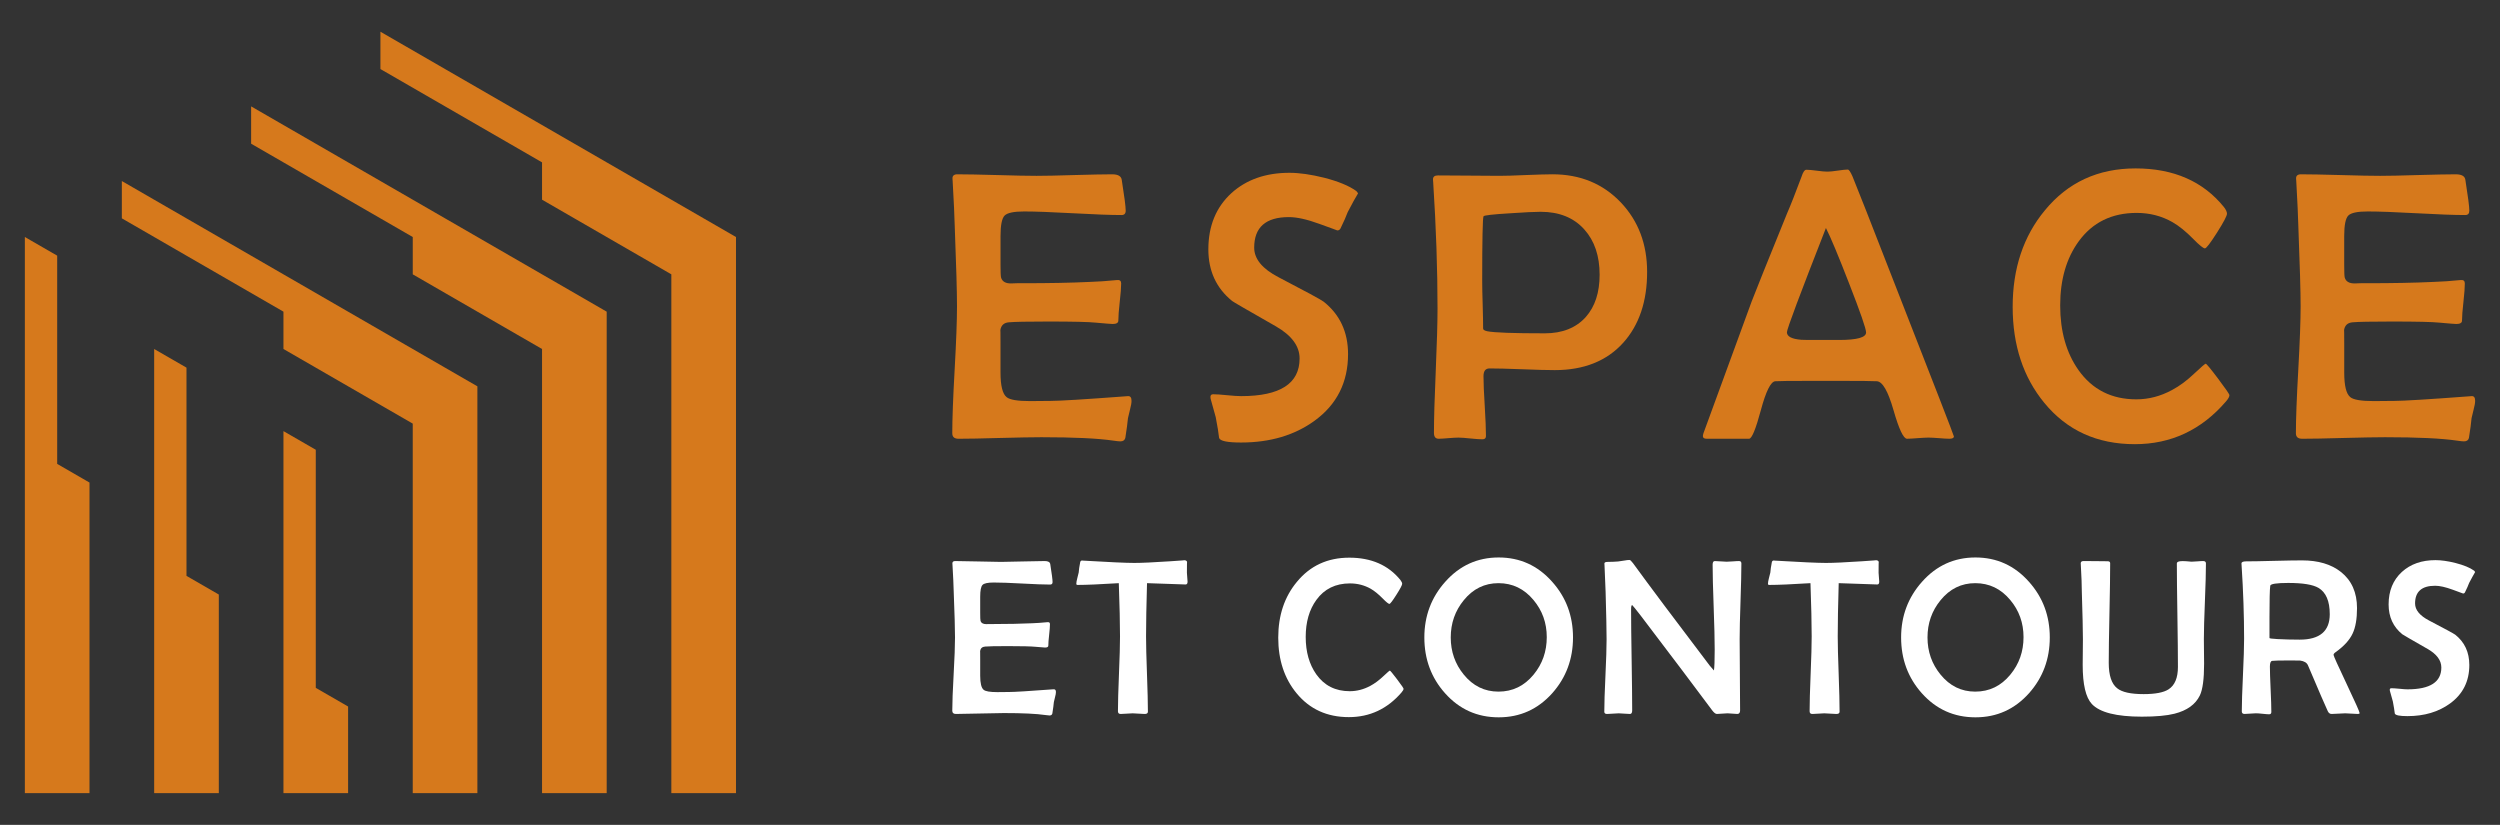 <?xml version="1.0" encoding="utf-8"?>
<!-- Generator: Adobe Illustrator 16.0.0, SVG Export Plug-In . SVG Version: 6.00 Build 0)  -->
<!DOCTYPE svg PUBLIC "-//W3C//DTD SVG 1.1//EN" "http://www.w3.org/Graphics/SVG/1.1/DTD/svg11.dtd">
<svg version="1.1" id="Calque_1" xmlns="http://www.w3.org/2000/svg" xmlns:xlink="http://www.w3.org/1999/xlink" x="0px" y="0px"
	 width="197px" height="65px" viewBox="0 0 197 65" enable-background="new 0 0 197 65" xml:space="preserve">
<rect x="0" y="0" width="197" height="65" fill="#333333" stroke="none"/>
<g>
	<g>
		<g>
			<path fill="#D6791C" d="M89.164,31.588c0,0.157-0.039,0.387-0.118,0.683c-0.089,0.377-0.144,0.603-0.163,0.685
				c-0.03,0.354-0.101,0.874-0.208,1.556c-0.051,0.179-0.178,0.268-0.385,0.268c-0.101,0-0.289-0.017-0.565-0.059
				c-1.22-0.179-3.104-0.268-5.661-0.268c-0.721,0-1.81,0.021-3.268,0.059c-1.454,0.042-2.544,0.062-3.266,0.062
				c-0.326,0-0.49-0.144-0.49-0.432c0-1.106,0.06-2.775,0.186-4.999c0.124-2.22,0.186-3.889,0.186-4.995
				c0-1.127-0.059-3.231-0.178-6.313c-0.02-0.79-0.074-1.974-0.164-3.549l-0.014-0.211c-0.012-0.225,0.118-0.34,0.385-0.34
				c0.693,0,1.732,0.021,3.119,0.059c1.385,0.042,2.427,0.062,3.118,0.062c0.666,0,1.657-0.02,2.978-0.062
				c1.324-0.037,2.316-0.059,2.98-0.059c0.463,0,0.715,0.146,0.757,0.434c0.208,1.306,0.312,2.116,0.312,2.433
				c0,0.23-0.109,0.343-0.327,0.343c-0.843,0-2.115-0.047-3.826-0.141c-1.708-0.094-2.992-0.141-3.852-0.141
				c-0.813,0-1.324,0.107-1.539,0.325c-0.213,0.221-0.32,0.758-0.32,1.62v2.212c0,0.605,0.014,0.957,0.044,1.055
				c0.091,0.308,0.348,0.46,0.774,0.46c0.12,0,0.285-0.005,0.504-0.017c0.226,0,0.396,0,0.505,0c1.94,0,3.684-0.03,5.228-0.104
				c0.606-0.016,1.318-0.067,2.14-0.147c0.208-0.019,0.312,0.07,0.312,0.268c0,0.316-0.039,0.804-0.113,1.458
				c-0.074,0.651-0.11,1.144-0.11,1.469c0,0.176-0.149,0.268-0.444,0.268c-0.12,0-0.563-0.037-1.325-0.105
				c-0.554-0.059-1.801-0.089-3.742-0.089c-1.634,0-2.67,0.021-3.104,0.061c-0.397,0.028-0.625,0.237-0.684,0.624
				c0.01-0.068,0.014,0.312,0.014,1.144v2.196c0,1.031,0.16,1.676,0.478,1.931c0.245,0.211,0.864,0.314,1.855,0.314l1.632-0.015
				c0.695,0,2.638-0.119,5.838-0.358l0.224-0.017C89.063,31.197,89.164,31.316,89.164,31.588z"/>
			<path fill="#D6791C" d="M107.014,15.236c-0.199,0.325-0.473,0.822-0.816,1.483c-0.11,0.31-0.304,0.74-0.579,1.306
				c-0.059,0.089-0.14,0.133-0.24,0.133c0.012,0-0.467-0.176-1.431-0.524c-0.969-0.354-1.761-0.527-2.384-0.527
				c-1.823,0-2.734,0.802-2.734,2.407c0,0.888,0.638,1.668,1.915,2.329c2.149,1.118,3.336,1.763,3.564,1.932
				c1.279,1.02,1.918,2.396,1.918,4.13c0,2.217-0.879,3.965-2.629,5.242c-1.574,1.148-3.51,1.723-5.807,1.723
				c-1.072,0-1.646-0.119-1.725-0.358c-0.039-0.372-0.128-0.926-0.268-1.647c-0.077-0.295-0.201-0.74-0.371-1.334
				c-0.029-0.091-0.045-0.176-0.045-0.255c0-0.139,0.075-0.209,0.223-0.209c0.238,0,0.604,0.026,1.092,0.075
				c0.49,0.049,0.859,0.072,1.107,0.072c3.069,0,4.604-0.988,4.604-2.967c0-0.971-0.621-1.814-1.858-2.526
				c-2.255-1.284-3.411-1.957-3.458-2.004c-1.249-1.013-1.873-2.367-1.873-4.069c0-1.844,0.606-3.318,1.813-4.427
				c1.176-1.066,2.701-1.605,4.574-1.605c0.79,0,1.701,0.131,2.73,0.387c1.121,0.288,1.963,0.635,2.527,1.04
				C106.913,15.081,106.962,15.146,107.014,15.236z"/>
			<path fill="#D6791C" d="M129.793,21.428c0,2.328-0.63,4.188-1.885,5.583c-1.297,1.437-3.098,2.154-5.395,2.154
				c-0.563,0-1.419-0.023-2.563-0.068c-1.142-0.044-2-0.065-2.576-0.065c-0.317,0-0.475,0.204-0.475,0.609
				c0,0.525,0.033,1.313,0.099,2.362c0.063,1.048,0.095,1.835,0.095,2.36c0,0.169-0.095,0.253-0.281,0.253
				c-0.209,0-0.523-0.021-0.944-0.065c-0.422-0.045-0.733-0.068-0.94-0.068c-0.179,0-0.443,0.015-0.791,0.043
				c-0.344,0.03-0.602,0.047-0.771,0.047c-0.247,0-0.371-0.152-0.371-0.462c0-1.076,0.047-2.707,0.142-4.885
				c0.093-2.18,0.14-3.811,0.14-4.9c0-3.092-0.112-6.405-0.341-9.952l-0.016-0.22c-0.008-0.221,0.119-0.331,0.387-0.331
				c0.534,0,1.338,0.005,2.413,0.015c1.074,0.012,1.884,0.017,2.428,0.017c0.467,0,1.164-0.02,2.096-0.062
				c0.929-0.037,1.626-0.059,2.093-0.059c2.188,0,3.986,0.745,5.395,2.229C129.104,17.416,129.793,19.239,129.793,21.428z
				 M126.05,21.648c0-1.483-0.401-2.67-1.202-3.563c-0.831-0.931-1.979-1.396-3.447-1.396c-0.453,0-1.267,0.039-2.434,0.119
				c-1.338,0.08-2.027,0.159-2.066,0.236c-0.067,0.12-0.104,1.824-0.104,5.109c0,0.415,0.012,1.041,0.038,1.873
				c0.024,0.832,0.035,1.455,0.035,1.87c0,0.089,0.111,0.159,0.327,0.206c0.546,0.11,2.055,0.164,4.53,0.164
				c1.387,0,2.467-0.431,3.238-1.291C125.688,24.156,126.05,23.048,126.05,21.648z"/>
			<path fill="#D6791C" d="M153.967,34.392c0,0.119-0.118,0.181-0.355,0.181c-0.188,0-0.463-0.017-0.823-0.047
				c-0.362-0.028-0.639-0.043-0.825-0.043c-0.188,0-0.472,0.015-0.846,0.043c-0.376,0.03-0.658,0.047-0.845,0.047
				c-0.28,0-0.633-0.748-1.064-2.25c-0.429-1.5-0.868-2.26-1.314-2.281c-0.364-0.019-1.321-0.03-2.868-0.03h-2.345
				c-1.635,0-2.563,0.012-2.794,0.03c-0.354,0.031-0.734,0.793-1.135,2.288c-0.401,1.495-0.711,2.243-0.928,2.243h-3.342
				c-0.198,0-0.297-0.068-0.297-0.209c0-0.099,0.068-0.321,0.208-0.668l3.64-9.949c0.306-0.802,1.237-3.115,2.79-6.938
				c0.278-0.633,0.651-1.589,1.131-2.869c0.118-0.372,0.246-0.563,0.386-0.563c0.188,0,0.463,0.026,0.832,0.075
				c0.363,0.05,0.644,0.073,0.83,0.073c0.178,0,0.448-0.026,0.811-0.08c0.359-0.054,0.627-0.084,0.793-0.084
				c0.088,0,0.214,0.185,0.374,0.551c0.237,0.555,1.409,3.541,3.517,8.957C152.477,30.484,153.967,34.323,153.967,34.392z
				 M147.047,26.195c0-0.286-0.445-1.575-1.338-3.862c-0.861-2.218-1.47-3.673-1.826-4.366c-2.048,5.229-3.074,7.966-3.074,8.212
				c0,0.338,0.377,0.534,1.131,0.596c0.038,0.009,0.522,0.014,1.454,0.014h1.528C146.338,26.788,147.047,26.594,147.047,26.195z"/>
			<path fill="#D6791C" d="M175.679,31.141c0,0.117-0.093,0.288-0.284,0.506c-1.929,2.236-4.321,3.354-7.17,3.354
				c-2.973,0-5.349-1.083-7.13-3.251c-1.663-2.021-2.497-4.542-2.497-7.575c0-3.03,0.85-5.566,2.54-7.603
				c1.804-2.199,4.184-3.301,7.146-3.301c2.996,0,5.321,1.018,6.963,3.047c0.161,0.209,0.238,0.38,0.238,0.521
				c0,0.169-0.262,0.668-0.786,1.493c-0.526,0.827-0.841,1.24-0.952,1.24c-0.126,0-0.429-0.244-0.903-0.727
				c-0.586-0.598-1.135-1.043-1.651-1.339c-0.852-0.485-1.789-0.729-2.82-0.729c-1.962,0-3.484,0.747-4.574,2.245
				c-0.97,1.336-1.456,3.019-1.456,5.049c0,2.029,0.48,3.729,1.442,5.093c1.089,1.535,2.608,2.304,4.559,2.304
				c0.97,0,1.906-0.244,2.804-0.731c0.598-0.313,1.2-0.764,1.814-1.35c0.514-0.483,0.797-0.727,0.846-0.727
				c0.061,0,0.387,0.392,0.98,1.181C175.381,30.63,175.679,31.063,175.679,31.141z"/>
			<path fill="#D6791C" d="M195.041,31.588c0,0.157-0.039,0.387-0.119,0.683c-0.09,0.377-0.143,0.603-0.164,0.685
				c-0.029,0.354-0.098,0.874-0.207,1.556c-0.047,0.179-0.179,0.268-0.386,0.268c-0.098,0-0.288-0.017-0.563-0.059
				c-1.218-0.179-3.105-0.268-5.659-0.268c-0.724,0-1.813,0.021-3.268,0.059c-1.454,0.042-2.544,0.062-3.269,0.062
				c-0.326,0-0.489-0.144-0.489-0.432c0-1.106,0.062-2.775,0.188-4.999c0.122-2.22,0.184-3.889,0.184-4.995
				c0-1.127-0.06-3.231-0.179-6.313c-0.021-0.79-0.074-1.974-0.163-3.549l-0.015-0.211c-0.009-0.225,0.12-0.34,0.386-0.34
				c0.695,0,1.734,0.021,3.12,0.059c1.386,0.042,2.424,0.062,3.119,0.062c0.663,0,1.657-0.02,2.978-0.062
				c1.321-0.037,2.315-0.059,2.977-0.059c0.467,0,0.72,0.146,0.759,0.434c0.207,1.306,0.312,2.116,0.312,2.433
				c0,0.23-0.106,0.343-0.327,0.343c-0.84,0-2.116-0.047-3.824-0.141c-1.709-0.094-2.99-0.141-3.855-0.141
				c-0.811,0-1.324,0.107-1.533,0.325c-0.215,0.221-0.321,0.758-0.321,1.62v2.212c0,0.605,0.014,0.957,0.043,1.055
				c0.091,0.308,0.349,0.46,0.772,0.46c0.119,0,0.288-0.005,0.505-0.017c0.229,0,0.398,0,0.505,0c1.942,0,3.684-0.03,5.23-0.104
				c0.603-0.016,1.314-0.067,2.137-0.147c0.208-0.019,0.312,0.07,0.312,0.268c0,0.316-0.035,0.804-0.109,1.458
				c-0.073,0.651-0.112,1.144-0.112,1.469c0,0.176-0.148,0.268-0.445,0.268c-0.119,0-0.559-0.037-1.322-0.105
				c-0.554-0.059-1.801-0.089-3.741-0.089c-1.638,0-2.67,0.021-3.105,0.061c-0.396,0.028-0.625,0.237-0.683,0.624
				c0.009-0.068,0.015,0.312,0.015,1.144v2.196c0,1.031,0.157,1.676,0.475,1.931c0.246,0.211,0.867,0.314,1.858,0.314l1.631-0.015
				c0.693,0,2.641-0.119,5.838-0.358l0.223-0.017C194.943,31.197,195.041,31.316,195.041,31.588z"/>
		</g>
		<g>
			<path fill="#FFFFFF" d="M83.207,54.533c0,0.092-0.022,0.223-0.069,0.396c-0.051,0.216-0.083,0.35-0.094,0.394
				c-0.018,0.206-0.056,0.507-0.119,0.902c-0.028,0.104-0.104,0.155-0.224,0.155c-0.057,0-0.167-0.012-0.326-0.035
				c-0.704-0.104-1.796-0.155-3.272-0.155c-0.418,0-1.047,0.012-1.89,0.035c-0.841,0.023-1.472,0.035-1.889,0.035
				c-0.188,0-0.284-0.084-0.284-0.251c0-0.64,0.037-1.603,0.108-2.887c0.072-1.287,0.107-2.25,0.107-2.893
				c0-0.651-0.034-1.868-0.104-3.649c-0.01-0.459-0.042-1.142-0.094-2.053l-0.009-0.12c-0.006-0.131,0.069-0.196,0.224-0.196
				c0.399,0,1.002,0.012,1.803,0.032c0.802,0.023,1.403,0.035,1.804,0.035c0.384,0,0.958-0.012,1.721-0.035
				c0.766-0.021,1.338-0.032,1.723-0.032c0.269,0,0.415,0.082,0.438,0.248c0.12,0.755,0.181,1.226,0.181,1.409
				c0,0.131-0.063,0.196-0.19,0.196c-0.486,0-1.224-0.028-2.211-0.082s-1.731-0.079-2.229-0.079c-0.469,0-0.765,0.061-0.888,0.188
				c-0.124,0.126-0.185,0.438-0.185,0.938v1.279c0,0.347,0.008,0.551,0.026,0.609c0.051,0.176,0.2,0.265,0.446,0.265
				c0.069,0,0.167-0.002,0.293-0.007c0.13,0,0.228,0,0.291,0c1.123,0,2.13-0.021,3.023-0.061c0.351-0.012,0.762-0.04,1.238-0.087
				c0.119-0.012,0.18,0.04,0.18,0.154c0,0.186-0.022,0.464-0.064,0.842c-0.043,0.38-0.064,0.663-0.064,0.851
				c0,0.104-0.086,0.154-0.258,0.154c-0.069,0-0.325-0.021-0.764-0.061c-0.321-0.033-1.042-0.052-2.166-0.052
				c-0.944,0-1.542,0.012-1.794,0.035c-0.23,0.017-0.361,0.139-0.395,0.361c0.005-0.04,0.008,0.181,0.008,0.661v1.272
				c0,0.595,0.091,0.966,0.275,1.115c0.143,0.12,0.501,0.181,1.073,0.181l0.943-0.01c0.402,0,1.527-0.067,3.376-0.206l0.127-0.007
				C83.149,54.309,83.207,54.379,83.207,54.533z"/>
			<path fill="#FFFFFF" d="M93.58,45.834c0,0.149-0.051,0.223-0.154,0.223c-0.16,0-1.173-0.033-3.041-0.104
				c-0.05,1.748-0.076,3.147-0.076,4.2c0,0.661,0.024,1.647,0.073,2.965c0.048,1.317,0.073,2.304,0.073,2.962
				c0,0.12-0.083,0.181-0.249,0.181c-0.103,0-0.26-0.009-0.472-0.025c-0.212-0.019-0.373-0.026-0.482-0.026
				c-0.103,0-0.259,0.008-0.471,0.026c-0.212,0.017-0.37,0.025-0.473,0.025c-0.143,0-0.214-0.072-0.214-0.216
				c0-0.651,0.027-1.633,0.081-2.941c0.055-1.308,0.082-2.289,0.082-2.95c0-1.018-0.032-2.419-0.095-4.2
				c-1.477,0.092-2.56,0.139-3.245,0.139c-0.069,0-0.103-0.028-0.103-0.087c0-0.101,0.026-0.251,0.077-0.445
				c0.063-0.253,0.1-0.401,0.111-0.448c0.012-0.199,0.052-0.476,0.121-0.832c0.028-0.074,0.077-0.112,0.145-0.112l0.103,0.01
				c2.027,0.119,3.363,0.181,4.01,0.181c0.573,0,1.509-0.043,2.809-0.129c0.887-0.057,1.256-0.087,1.107-0.087
				c0.148,0,0.232,0.052,0.25,0.154c-0.012-0.061-0.018,0.216-0.018,0.835c0,0.072,0.008,0.189,0.025,0.347
				S93.58,45.754,93.58,45.834z"/>
			<path fill="#FFFFFF" d="M110.601,54.275c0,0.07-0.055,0.167-0.163,0.293c-1.116,1.294-2.499,1.941-4.148,1.941
				c-1.718,0-3.091-0.629-4.122-1.883c-0.961-1.167-1.442-2.627-1.442-4.378c0-1.753,0.489-3.218,1.468-4.396
				c1.043-1.272,2.42-1.908,4.131-1.908c1.735,0,3.077,0.589,4.028,1.761c0.091,0.121,0.138,0.22,0.138,0.3
				c0,0.099-0.152,0.387-0.456,0.864c-0.302,0.479-0.486,0.718-0.549,0.718c-0.074,0-0.249-0.141-0.524-0.422
				c-0.337-0.343-0.655-0.601-0.952-0.773c-0.494-0.279-1.037-0.42-1.633-0.42c-1.133,0-2.016,0.432-2.644,1.296
				c-0.563,0.773-0.843,1.746-0.843,2.921c0,1.174,0.277,2.156,0.833,2.946c0.63,0.888,1.509,1.331,2.636,1.331
				c0.562,0,1.104-0.141,1.624-0.422c0.344-0.183,0.692-0.443,1.048-0.78c0.298-0.281,0.461-0.422,0.49-0.422
				c0.033,0,0.223,0.229,0.565,0.682C110.429,53.98,110.601,54.231,110.601,54.275z"/>
			<path fill="#FFFFFF" d="M123.953,50.23c0,1.701-0.544,3.164-1.631,4.39c-1.135,1.271-2.543,1.905-4.225,1.905
				c-1.69,0-3.099-0.633-4.227-1.898c-1.088-1.219-1.631-2.684-1.631-4.396c0-1.694,0.549-3.157,1.647-4.388
				c1.135-1.277,2.537-1.915,4.21-1.915c1.677,0,3.082,0.638,4.215,1.915C123.407,47.068,123.953,48.531,123.953,50.23z
				 M121.885,50.205c0-1.121-0.351-2.098-1.048-2.928c-0.733-0.881-1.652-1.324-2.757-1.324c-1.094,0-2.006,0.447-2.732,1.341
				c-0.687,0.837-1.029,1.816-1.029,2.937c0,1.118,0.343,2.093,1.029,2.93c0.727,0.893,1.639,1.338,2.732,1.338
				c1.11,0,2.031-0.445,2.766-1.338C121.538,52.323,121.885,51.339,121.885,50.205z"/>
			<path fill="#FFFFFF" d="M137.221,44.399c0,0.658-0.023,1.652-0.068,2.981c-0.046,1.326-0.069,2.322-0.069,2.988
				c0,0.623,0.006,1.559,0.018,2.805c0.012,1.245,0.018,2.18,0.018,2.804c0,0.188-0.073,0.283-0.216,0.283
				c-0.084,0-0.213-0.009-0.386-0.025c-0.172-0.019-0.301-0.026-0.387-0.026c-0.091,0-0.231,0.008-0.421,0.026
				c-0.188,0.017-0.329,0.025-0.42,0.025c-0.104,0-0.227-0.096-0.369-0.283c-1.238-1.667-3.111-4.151-5.625-7.456
				c-0.391-0.504-0.617-0.785-0.68-0.841c-0.057,0-0.086,0.117-0.086,0.352c0,0.881,0.014,2.205,0.043,3.973
				c0.028,1.767,0.043,3.089,0.043,3.973c0,0.188-0.057,0.283-0.172,0.283c-0.097,0-0.246-0.009-0.446-0.025
				c-0.2-0.019-0.349-0.026-0.446-0.026c-0.104,0-0.257,0.008-0.459,0.026c-0.203,0.017-0.356,0.025-0.46,0.025
				c-0.143,0-0.214-0.059-0.214-0.173c0-0.629,0.029-1.58,0.09-2.846c0.06-1.268,0.09-2.222,0.09-2.857
				c0-0.693-0.025-1.94-0.077-3.742c-0.012-0.472-0.041-1.175-0.087-2.114l-0.008-0.11c-0.006-0.087,0.063-0.131,0.206-0.139
				c0.373-0.004,0.663-0.016,0.876-0.035c0.08-0.004,0.231-0.027,0.455-0.067c0.189-0.035,0.338-0.052,0.445-0.052
				c0.052,0,0.141,0.084,0.268,0.248c1.317,1.81,3.332,4.5,6.046,8.074c0.12,0.148,0.231,0.277,0.335,0.387
				c0.04-0.241,0.06-0.789,0.06-1.649c0-0.743-0.026-1.861-0.081-3.35s-0.082-2.602-0.082-3.34c0-0.189,0.058-0.283,0.173-0.283
				c0.103,0,0.259,0.007,0.469,0.025c0.207,0.017,0.363,0.026,0.466,0.026c0.109,0,0.273-0.01,0.49-0.026
				c0.218-0.019,0.381-0.025,0.49-0.025C137.16,44.212,137.221,44.275,137.221,44.399z"/>
			<path fill="#FFFFFF" d="M148.084,45.834c0,0.149-0.051,0.223-0.154,0.223c-0.159,0-1.174-0.033-3.04-0.104
				c-0.052,1.748-0.077,3.147-0.077,4.2c0,0.661,0.024,1.647,0.074,2.965c0.048,1.317,0.072,2.304,0.072,2.962
				c0,0.12-0.083,0.181-0.25,0.181c-0.103,0-0.26-0.009-0.472-0.025c-0.211-0.019-0.372-0.026-0.48-0.026
				c-0.104,0-0.262,0.008-0.474,0.026c-0.211,0.017-0.368,0.025-0.471,0.025c-0.144,0-0.215-0.072-0.215-0.216
				c0-0.651,0.027-1.633,0.081-2.941c0.055-1.308,0.082-2.289,0.082-2.95c0-1.018-0.032-2.419-0.095-4.2
				c-1.477,0.092-2.56,0.139-3.246,0.139c-0.069,0-0.104-0.028-0.104-0.087c0-0.101,0.024-0.251,0.076-0.445
				c0.063-0.253,0.101-0.401,0.112-0.448c0.012-0.199,0.052-0.476,0.121-0.832c0.028-0.074,0.077-0.112,0.146-0.112l0.103,0.01
				c2.026,0.119,3.363,0.181,4.012,0.181c0.571,0,1.509-0.043,2.808-0.129c0.889-0.057,1.256-0.087,1.108-0.087
				c0.147,0,0.231,0.052,0.249,0.154c-0.012-0.061-0.018,0.216-0.018,0.835c0,0.072,0.008,0.189,0.025,0.347
				S148.084,45.754,148.084,45.834z"/>
			<path fill="#FFFFFF" d="M161.523,50.23c0,1.701-0.544,3.164-1.631,4.39c-1.134,1.271-2.542,1.905-4.227,1.905
				c-1.688,0-3.097-0.633-4.225-1.898c-1.088-1.219-1.632-2.684-1.632-4.396c0-1.694,0.55-3.157,1.649-4.388
				c1.134-1.277,2.536-1.915,4.207-1.915c1.679,0,3.085,0.638,4.218,1.915C160.978,47.068,161.523,48.531,161.523,50.23z
				 M159.454,50.205c0-1.121-0.35-2.098-1.048-2.928c-0.732-0.881-1.652-1.324-2.758-1.324c-1.093,0-2.002,0.447-2.73,1.341
				c-0.687,0.837-1.031,1.816-1.031,2.937c0,1.118,0.345,2.093,1.031,2.93c0.729,0.893,1.638,1.338,2.73,1.338
				c1.111,0,2.033-0.445,2.766-1.338C159.107,52.323,159.454,51.339,159.454,50.205z"/>
			<path fill="#FFFFFF" d="M173.828,44.399c0,0.665-0.027,1.659-0.081,2.983c-0.055,1.326-0.082,2.32-0.082,2.986
				c0,0.218,0.004,0.541,0.009,0.975c0.006,0.432,0.009,0.752,0.009,0.966c0,1.195-0.111,2.027-0.334,2.491
				c-0.345,0.71-1.01,1.19-2.001,1.441c-0.607,0.154-1.463,0.232-2.569,0.232c-2.003,0-3.317-0.333-3.94-0.996
				c-0.482-0.516-0.723-1.545-0.723-3.092c0-0.189,0.003-0.509,0.009-0.959c0.006-0.447,0.009-0.801,0.009-1.059
				c0-0.678-0.029-1.922-0.086-3.736c0-0.469-0.026-1.172-0.078-2.104c-0.006-0.068-0.008-0.112-0.008-0.136
				c0-0.122,0.075-0.181,0.224-0.181c0.234,0,0.554,0.002,0.953,0.007c0.464,0.007,0.779,0.01,0.945,0.01
				c0.132,0,0.197,0.051,0.197,0.154c0,0.869-0.018,2.178-0.056,3.926c-0.037,1.746-0.056,3.054-0.056,3.924
				c0,0.984,0.219,1.652,0.661,2.001c0.378,0.31,1.073,0.464,2.087,0.464c0.922,0,1.577-0.126,1.966-0.377
				c0.492-0.316,0.738-0.907,0.738-1.77c0-0.904-0.014-2.264-0.042-4.076c-0.029-1.812-0.043-3.171-0.043-4.075
				c0-0.092,0.083-0.147,0.249-0.171c0.12-0.017,0.292-0.017,0.516,0c0.263,0.023,0.389,0.035,0.378,0.035
				c0.103,0,0.259-0.01,0.468-0.026c0.209-0.019,0.365-0.025,0.469-0.025C173.757,44.212,173.828,44.275,173.828,44.399z"/>
			<path fill="#FFFFFF" d="M185.938,56.19c0,0.047-0.047,0.07-0.138,0.07c-0.108,0-0.275-0.009-0.498-0.025
				c-0.224-0.019-0.39-0.026-0.499-0.026c-0.119,0-0.298,0.008-0.535,0.026c-0.238,0.017-0.417,0.025-0.538,0.025
				c-0.131,0-0.232-0.072-0.3-0.216c-0.183-0.389-0.704-1.594-1.563-3.616c-0.087-0.206-0.295-0.333-0.628-0.377
				c-0.075-0.005-0.334-0.007-0.78-0.007c-0.79,0-1.26,0.009-1.41,0.032c-0.119,0.017-0.181,0.164-0.181,0.438
				c0,0.4,0.02,1.001,0.057,1.8c0.037,0.797,0.057,1.395,0.057,1.791c0,0.119-0.058,0.181-0.173,0.181
				c-0.114,0-0.287-0.015-0.519-0.04c-0.232-0.026-0.408-0.038-0.529-0.038c-0.097,0-0.246,0.008-0.446,0.026
				c-0.199,0.017-0.349,0.025-0.446,0.025c-0.143,0-0.215-0.067-0.215-0.199c0-0.635,0.031-1.589,0.091-2.861
				c0.06-1.275,0.09-2.231,0.09-2.866c0-1.81-0.065-3.738-0.198-5.787l-0.008-0.139c-0.006-0.114,0.115-0.171,0.361-0.171
				c0.492,0,1.229-0.014,2.211-0.04c0.982-0.025,1.717-0.037,2.202-0.037c1.271,0,2.291,0.303,3.059,0.909
				c0.847,0.671,1.271,1.62,1.271,2.853c0,0.846-0.115,1.514-0.345,1.999c-0.24,0.516-0.688,1.006-1.34,1.47
				c-0.108,0.075-0.164,0.146-0.164,0.216c0,0.079,0.344,0.841,1.027,2.282C185.596,55.333,185.938,56.1,185.938,56.19z
				 M183.585,48.402c0-1.036-0.298-1.729-0.893-2.079c-0.442-0.258-1.234-0.387-2.379-0.387c-0.927,0-1.4,0.075-1.418,0.223
				c-0.04,0.31-0.06,1.137-0.06,2.482v1.641c0.018,0.012,0.055,0.023,0.111,0.035c0.103,0.012,0.272,0.025,0.507,0.042
				c0.544,0.03,1.131,0.045,1.761,0.045C182.795,50.404,183.585,49.736,183.585,48.402z"/>
			<path fill="#FFFFFF" d="M195.04,45.079c-0.114,0.188-0.271,0.476-0.472,0.857c-0.063,0.179-0.175,0.429-0.336,0.757
				c-0.033,0.052-0.079,0.078-0.137,0.078c0.006,0-0.271-0.104-0.83-0.305c-0.558-0.204-1.017-0.308-1.377-0.308
				c-1.055,0-1.58,0.464-1.58,1.393c0,0.516,0.37,0.963,1.107,1.348c1.243,0.649,1.929,1.02,2.061,1.118
				c0.74,0.588,1.107,1.385,1.107,2.386c0,1.282-0.506,2.294-1.519,3.032c-0.911,0.664-2.03,0.996-3.358,0.996
				c-0.619,0-0.95-0.067-0.996-0.206c-0.023-0.218-0.075-0.534-0.154-0.954c-0.046-0.171-0.119-0.429-0.216-0.773
				c-0.017-0.049-0.026-0.098-0.026-0.145c0-0.08,0.044-0.12,0.129-0.12c0.139,0,0.349,0.015,0.632,0.042
				c0.285,0.031,0.497,0.045,0.64,0.045c1.775,0,2.663-0.574,2.663-1.718c0-0.563-0.358-1.048-1.073-1.46
				c-1.306-0.746-1.973-1.133-2.001-1.16c-0.722-0.584-1.081-1.369-1.081-2.354c0-1.064,0.348-1.917,1.047-2.56
				c0.68-0.618,1.563-0.928,2.646-0.928c0.457,0,0.984,0.075,1.579,0.225c0.647,0.167,1.134,0.366,1.461,0.601
				C194.982,44.99,195.012,45.027,195.04,45.079z"/>
		</g>
	</g>
	<path fill-rule="evenodd" clip-rule="evenodd" fill="#D6791C" d="M12.148,27.501V62.5h5.094V46.849l-2.547-1.47V28.971
		L12.148,27.501z M22.336,33.972V62.5h5.094v-6.827l-2.547-1.47V35.441L22.336,33.972z M32.524,33.381V62.5h5.094V33.97
		c0-1.96,0-1.568,0-3.527L9.601,14.266v2.939l12.735,7.354v2.941L32.524,33.381z M42.713,27.501V62.5h5.094V30.442
		c0-1.962,0-3.924,0-5.883L19.789,8.383v2.941l12.736,7.353v2.941L42.713,27.501z M52.902,21.618V62.5h5.094V24.56
		c0-1.962,0-3.924,0-5.883L29.978,2.5v2.941l12.735,7.353v2.941L52.902,21.618z M7.053,62.5V38.026l-2.547-1.472V20.146l-2.547-1.47
		V62.5H7.053z"/>
</g>
</svg>
